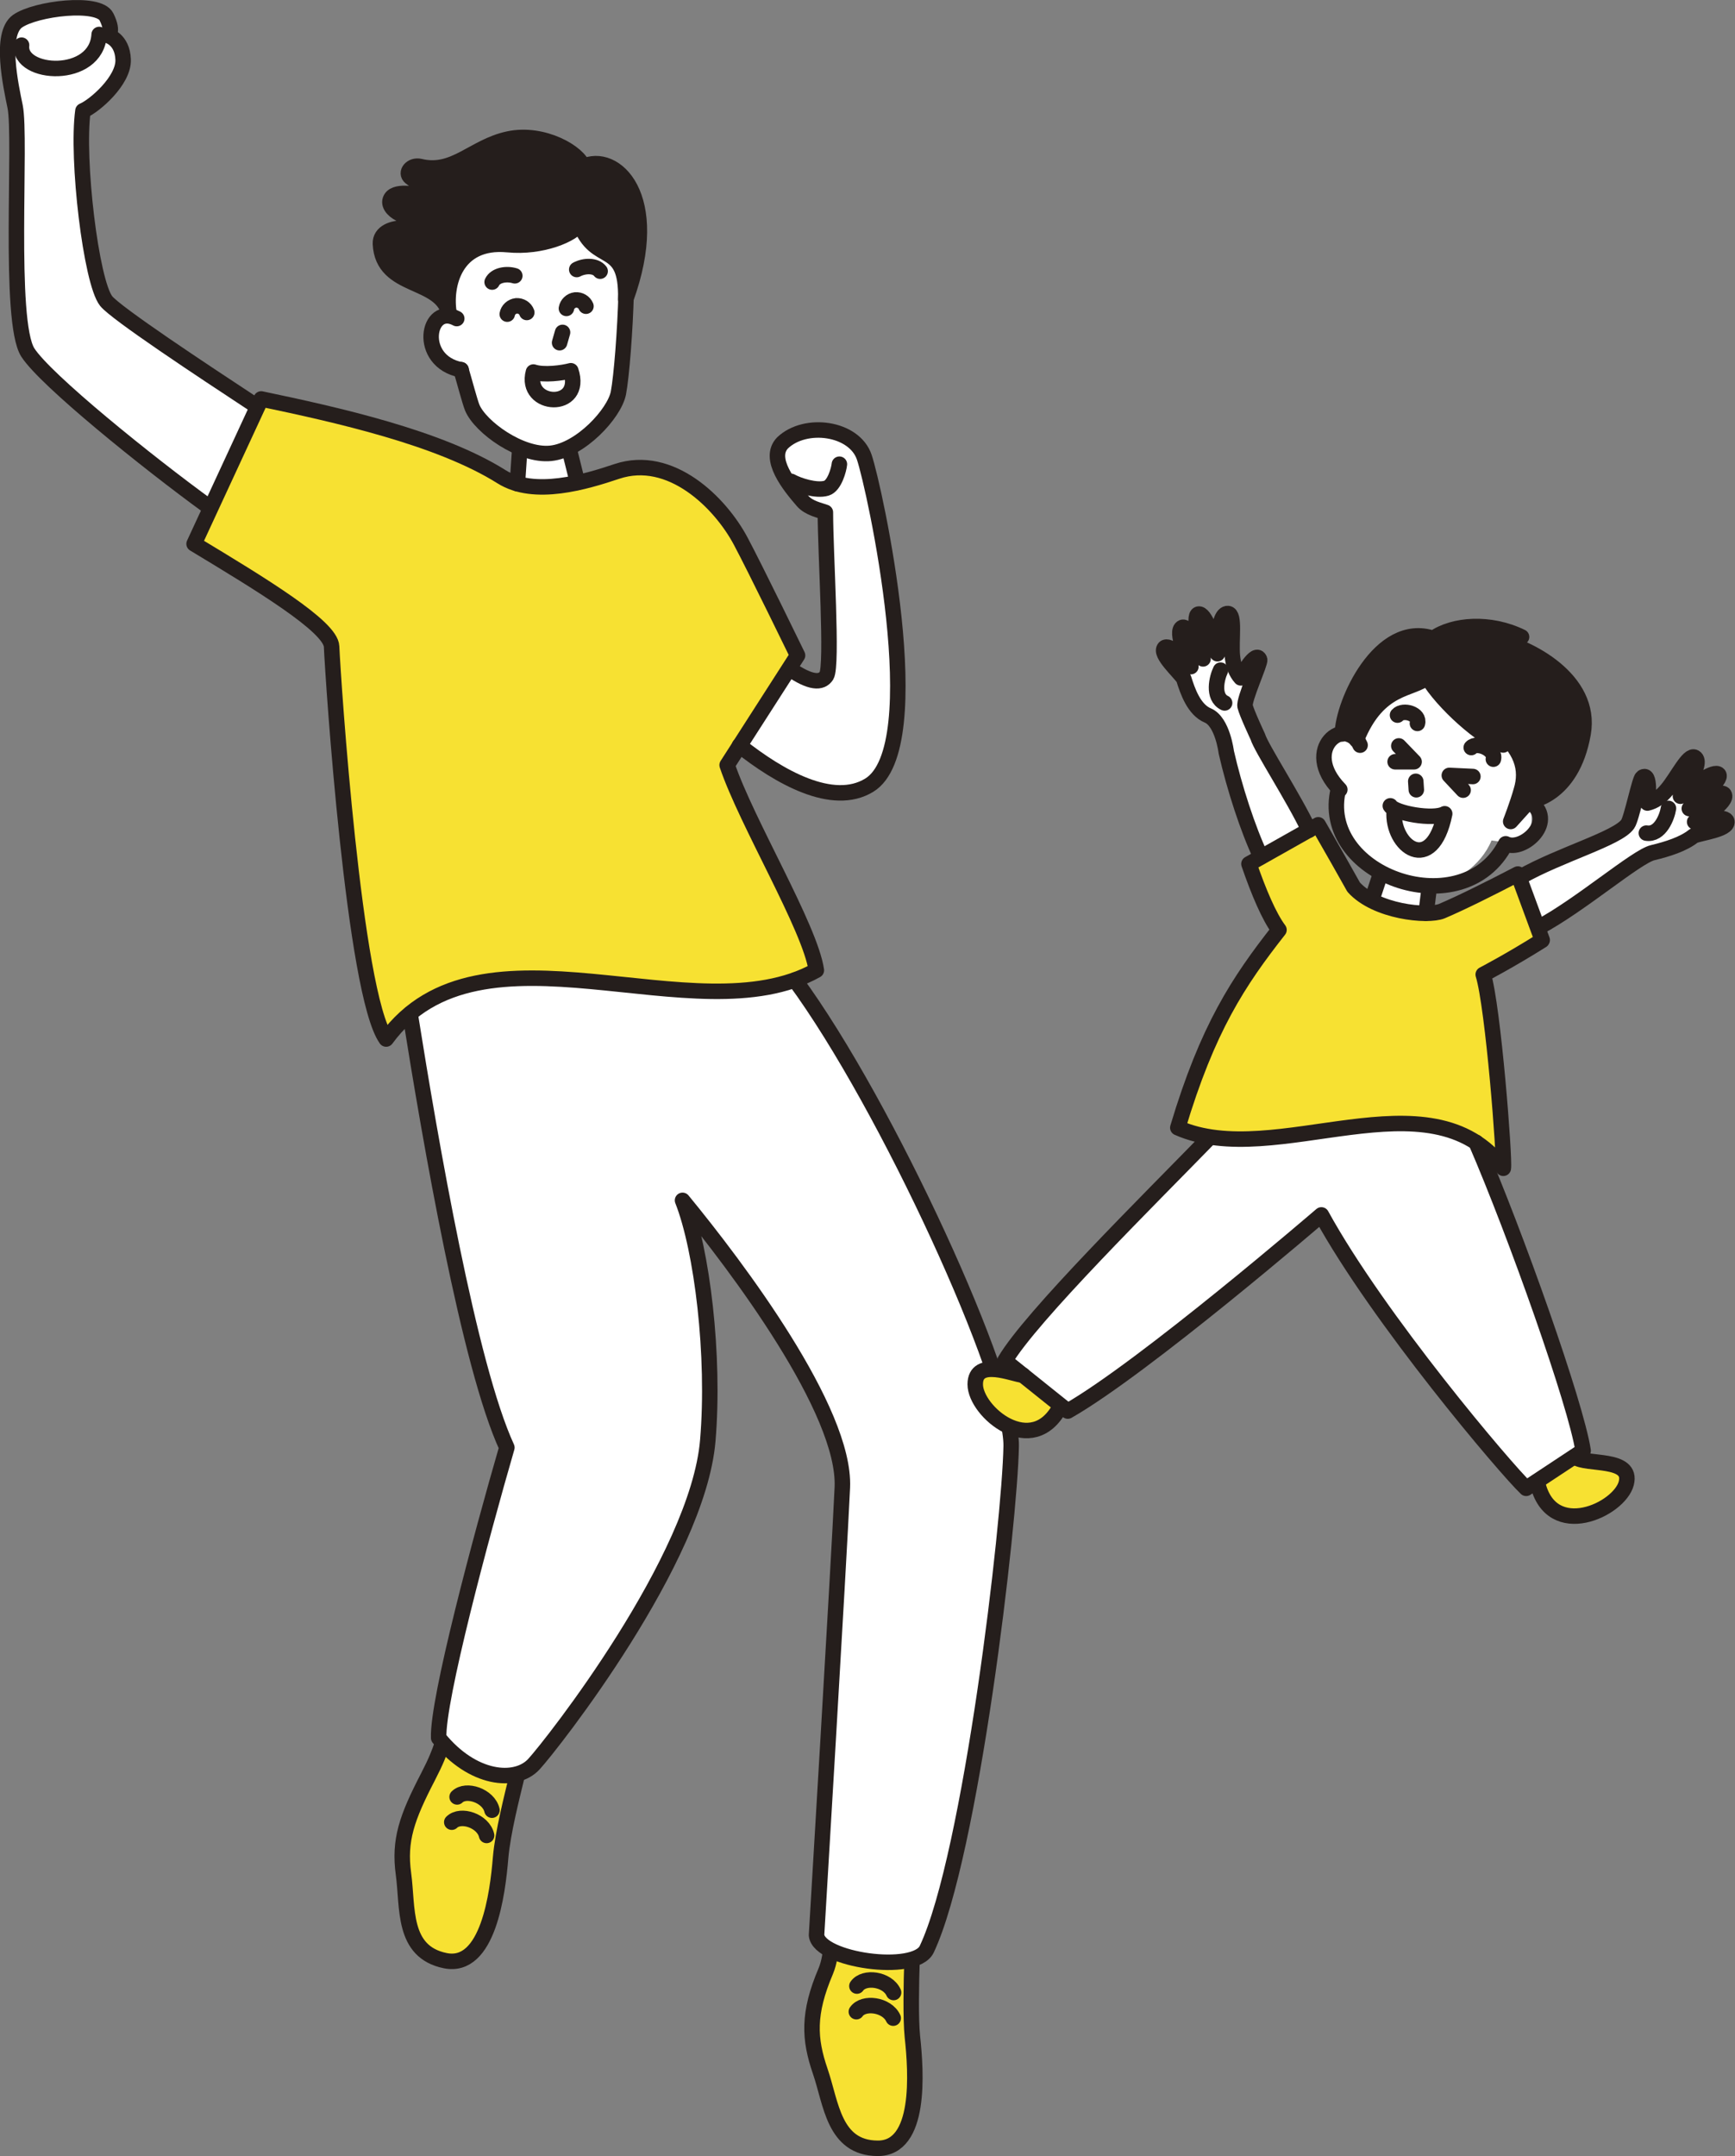 <?xml version="1.0" encoding="UTF-8"?>
<svg id="_レイヤー_2" data-name="レイヤー 2" xmlns="http://www.w3.org/2000/svg" viewBox="0 0 94.13 116.95">
  <rect x="0" y="0" width="94.13" height="116.95" fill="#808080" stroke="none"/>
  <defs>
    <style>
      .cls-1 {
        fill: none;
        stroke: #251e1c;
        stroke-linecap: round;
        stroke-linejoin: round;
        stroke-width: .84px;
      }

      .cls-2 {
        fill: #f7e132;
      }

      .cls-2, .cls-3, .cls-4 {
        stroke-width: 0px;
      }

      .cls-3 {
        fill: #251e1c;
      }

      .cls-4 {
        fill: #fff;
      }
    </style>
  </defs>
  <g id="_レイヤー_1-2" data-name="レイヤー 1">
    <g>
      <g>
        <path class="cls-4" d="M11.34,27.5c-3.34-2.43-8.87-6.89-9.82-8.37-1.09-1.69-.34-11.64-.69-13.34C.6,4.66-.02,1.85.95,1.15,1.93.46,5.36.04,5.79.91c.43.88.05,1,.05,1,0,0,.81.19.85,1.31.04,1.12-1.55,2.52-2.18,2.78-.36,2.61.44,9.3,1.26,10.32.54.67,5.15,3.72,8.07,5.64-.24,1.26-2.49,5.53-2.49,5.53Z"/>
        <path class="cls-4" d="M28.2,24.32l-.13,1.92c.62.22,2.08.86,3.26-.08l-.46-1.84c1-.51,2.49-1.1,2.81-3.88.32-2.79.73-4.95.32-6.02-.84-2.01-1.49-2.27-2.98-2.21-1.49.06-5.9.78-6.48,1.36-.59.58-.46,2.27-.26,3.11-1.23,1.3-.63,2.99.73,3.38.19,1.04,1.2,3.93,3.18,4.26Z"/>
        <path class="cls-4" d="M43.14,53.17c5.01,6.8,11.79,21.71,11.73,25.28-.07,4.14-2.18,22.2-4.58,27.29-.64,1.35-5.85.58-5.98-.76,0,0,1.21-20.13,1.4-24.29.19-4.16-5.7-11.97-8.67-15.57,1.07,2.68,1.76,8.43,1.37,13.03-.55,6.42-8.46,16.5-9.44,17.56-.98,1.06-3.33.84-5.16-1.43-.08-2.04,2.31-10.96,3.7-15.75-2.06-4.44-4.16-16.62-5.25-23.53-1.07-4.67,17.12-5.38,20.89-1.82Z"/>
        <path class="cls-4" d="M40.13,40.45c2.12,1.69,5.05,3.37,7.04,2.15,3.37-2.06.27-16.18-.27-17.79-.55-1.6-3.2-1.96-4.43-.78-.84.85.37,2.33,1.09,3.16.34.39.94.5,1.23.61,0,2.23.4,8.31.06,8.86-.26.41-.86.4-1.98-.36-1.02.35-4.32,2.07-2.74,4.16Z"/>
        <path class="cls-2" d="M49.48,106.33c-.04,1.2-.08,3.17.02,4.14.21,1.94.49,6.08-1.89,6.06-2.38-.02-2.51-2.44-3.11-4.18-.6-1.75-.68-3.13.3-5.43.21-.5.26-1.09.26-1.09,0,0,2.31,1,4.42.51"/>
        <path class="cls-2" d="M23.99,94.61c-.17.49-.32.9-.77,1.77-1.15,2.22-1.58,3.44-1.33,5.27.25,1.83-.08,4.22,2.26,4.7,2.33.48,2.85-3.64,3.01-5.59.12-1.38.62-3.31.91-4.52-.82.38-3.67-.69-4.08-1.64"/>
        <path class="cls-3" d="M27.55,13.27c1.82.18,3.57-.54,3.91-1.15.85,2.33,2.56.86,2.49,4.11,2.04-5.63-.61-8.03-2.32-7.19-.2-.74-2.15-1.91-4.05-1.5-1.91.41-2.94,1.94-4.79,1.49-.47-.11-.83.34-.52.59.31.26.72.36.95.52.23.16.18.61-.16.52-.46-.12-1.71-.39-1.89.19-.1.32.25.66.7.83.42.16.46.69,0,.69-.52,0-1.26.2-1.23.86.12,2.49,3.29,1.83,3.73,3.8-.28-1.57.34-4.03,3.17-3.76"/>
        <path class="cls-2" d="M39.45,41.5c1.05,3.11,4.5,8.81,4.84,11.13-6.56,3.66-18.2-3.29-23.34,3.73-1.74-2.45-2.88-19.45-2.96-21.29-.04-1.09-3.85-3.39-7.46-5.57l3.64-7.86c4.05.85,9.66,2.09,13.04,4.22,1.78,1.12,4.56.28,6.26-.29,2.91-.97,5.6,1.68,6.72,3.79.79,1.48,3.08,6.19,3.08,6.19l-3.82,5.95Z"/>
        <path class="cls-1" d="M49.48,106.33c-.04,1.2-.08,3.17.02,4.14.21,1.94.49,6.08-1.89,6.06-2.38-.02-2.51-2.44-3.11-4.18-.6-1.75-.68-3.13.3-5.43.21-.5.26-1.09.26-1.09"/>
        <path class="cls-1" d="M46.49,107.73c.39-.56,1.66-.39,1.99.35"/>
        <path class="cls-1" d="M46.46,109.12c.39-.56,1.66-.39,2,.35"/>
        <path class="cls-1" d="M23.99,94.61c-.17.49-.32.9-.77,1.77-1.15,2.22-1.58,3.44-1.33,5.27.25,1.83-.08,4.22,2.26,4.7,2.33.48,2.85-3.64,3.01-5.59.12-1.38.62-3.31.91-4.52"/>
        <path class="cls-1" d="M22.25,54.99c1.1,6.91,3.2,19.09,5.25,23.53-1.39,4.79-3.78,13.7-3.7,15.75,1.83,2.27,4.17,2.49,5.16,1.43.98-1.06,8.9-11.14,9.44-17.56.39-4.6-.31-10.35-1.37-13.03,2.96,3.6,8.85,11.41,8.67,15.57-.19,4.16-1.4,24.29-1.4,24.29.13,1.35,5.34,2.11,5.98.76,2.4-5.09,4.51-23.15,4.58-27.29.06-3.57-6.72-18.47-11.73-25.28"/>
        <line class="cls-1" x1="28.07" y1="26.24" x2="28.2" y2="24.32"/>
        <line class="cls-1" x1="30.87" y1="24.32" x2="31.33" y2="26.17"/>
        <path class="cls-1" d="M33.97,15.9c-.05,1.99-.25,4.54-.42,5.42-.22,1.12-2.07,3.11-3.68,3.27-1.61.16-3.81-1.42-4.25-2.48-.13-.32-.43-1.46-.61-2.06"/>
        <path class="cls-1" d="M25.02,20.06c-2.42-.46-1.84-3.65-.24-2.78"/>
        <path class="cls-1" d="M27.55,13.27c1.82.18,3.57-.54,3.91-1.15.85,2.33,2.56.86,2.49,4.11,2.04-5.63-.61-8.03-2.32-7.19-.2-.74-2.15-1.91-4.05-1.5-1.91.41-2.94,1.94-4.79,1.49-.47-.11-.83.34-.52.59.31.26.72.36.95.52.23.16.18.61-.16.52-.46-.12-1.71-.39-1.89.19-.1.32.25.66.7.83.42.16.46.69,0,.69-.52,0-1.26.2-1.23.86.12,2.49,3.29,1.83,3.73,3.8-.28-1.57.34-4.03,3.17-3.76Z"/>
        <line class="cls-1" x1="30.52" y1="18.03" x2="30.36" y2="18.59"/>
        <path class="cls-1" d="M27.93,14.96c-.45-.14-1.05-.04-1.23.34"/>
        <path class="cls-1" d="M31.29,14.62c.41-.22,1.02-.24,1.27.09"/>
        <path class="cls-1" d="M24.23,13.21c.93-2.9,4.26-.68,5.21-1.93"/>
        <path class="cls-1" d="M32.03,11.74c.52-.1,1.63.71,1.57,1.59"/>
        <path class="cls-1" d="M27.52,17.04c.04-.23.24-.42.49-.45.25-.02.49.13.57.36"/>
        <path class="cls-1" d="M31.79,16.61c-.09-.22-.32-.36-.57-.34-.25.03-.45.22-.49.46"/>
        <path class="cls-1" d="M30.97,20.11c-.45.12-1.47.26-2.03.07-.52,1.93,2.75,2.08,2.03-.07Z"/>
        <path class="cls-1" d="M1.17,2.45c-.19,1.65,4.07,1.91,4.21-.58"/>
        <path class="cls-1" d="M24.8,97.47c.49-.48,1.71-.06,1.89.72"/>
        <path class="cls-1" d="M24.51,98.84c.49-.48,1.71-.07,1.89.72"/>
        <path class="cls-1" d="M42.92,26.11c.38.22,1.37.54,1.92.37.43-.13.67-1,.7-1.3"/>
        <path class="cls-1" d="M13.83,21.97c-2.92-1.92-7.53-4.97-8.07-5.64-.82-1.03-1.62-7.72-1.26-10.32.63-.26,2.23-1.65,2.18-2.78-.04-1.12-.85-1.31-.85-1.31,0,0,.38-.12-.05-1C5.36.04,1.93.46.95,1.15c-.98.7-.36,3.51-.13,4.63.35,1.71-.39,11.65.69,13.34.95,1.48,6.47,5.94,9.82,8.37"/>
        <path class="cls-1" d="M42.86,36.29c1.12.77,1.71.78,1.98.36.34-.55-.06-6.63-.06-8.86-.29-.11-.89-.22-1.23-.61-.72-.83-1.92-2.31-1.09-3.16,1.24-1.18,3.89-.82,4.43.78.55,1.61,3.64,15.73.27,17.79-1.99,1.22-4.91-.46-7.04-2.15"/>
        <path class="cls-1" d="M39.45,41.5c1.05,3.11,4.5,8.81,4.84,11.13-6.56,3.66-18.2-3.29-23.34,3.73-1.74-2.45-2.88-19.45-2.96-21.29-.04-1.09-3.85-3.39-7.46-5.57l3.64-7.86c4.05.85,9.66,2.09,13.04,4.22,1.78,1.12,4.56.28,6.26-.29,2.91-.97,5.6,1.68,6.72,3.79.79,1.48,3.08,6.19,3.08,6.19l-3.82,5.95Z"/>
      </g>
      <g>
        <path class="cls-4" d="M74.91,47.36l-.48,1.45c.62.67,2.94.72,2.94.72l.18-1.45c1.32-.09,2.81-1.12,3.37-2.49.97.13,2.68.43,2.03-2.13-.13-1.27-.31-3.21-1.07-3.59-.76-.39-3.67-2.57-4.45-3.14-1.75.73-3.81,2.14-3.87,3.14-1.95-.75-1.72,2.29-.88,2.96-.73,1.12.37,3.86,2.22,4.52Z"/>
        <path class="cls-4" d="M71.02,45.03c-.86-1.8-2.6-4.46-2.78-5.07,0,0-.61-1.3-.69-1.65-.08-.36.86-2.36.79-2.53-.2-.53-.96.84-1.02.99-.26-.29-.41-.67-.46-1.2-.08-.85.16-2.26-.24-2.29-.59-.05-.57,2.18-.57,2.18-.24-.98-.7-2.23-1.03-2.15-.36.09.18,1.87.25,2.43-.31-.58-.83-1.83-1.12-1.71-.45.19.31,1.86.46,2.13-.49-.55-1.22-1.24-1.43-1.02-.31.32.82,1.33,1.04,1.67.21.68.56,1.69,1.31,2,.8.34,1,1.99,1,1.99.43,1.94,1.17,4.18,1.88,5.68,1.11.03,2.28-.35,2.61-1.44Z"/>
        <path class="cls-4" d="M83.48,50.32c2.24-1.18,5.33-3.86,6.21-4.06.79-.19,1.66-.46,2.22-.91.37-.16,1.87-.34,1.8-.78-.05-.3-1.04-.15-1.75.02.28-.14,1.85-1.08,1.6-1.49-.16-.27-1.3.48-1.89.77.38-.42,1.83-1.57,1.59-1.85-.22-.25-1.31.51-2.07,1.18,0,0,1.29-1.81.78-2.11-.35-.2-.95,1.1-1.51,1.75-.34.41-.68.64-1.06.73.04-.16.19-1.72-.28-1.39-.14.1-.58,2.23-.79,2.53-.54.77-3.68,1.65-5.82,2.87.35,1.08.98,2.75.98,2.75Z"/>
        <path class="cls-4" d="M80.09,61.95c2.15,4.97,5.42,14.19,5.81,16.73l-3.09,2.04c-1.07-1.02-8-9.18-11.11-14.83,0,0-9.61,8.27-13.76,10.64l-3.41-2.73c1.4-2.39,7.86-8.77,11.09-12.09,2.17-1.26,11.3-4.36,14.47.23Z"/>
        <path class="cls-2" d="M85.46,79.04c.58.46,3.14,0,2.77,1.42-.37,1.43-4.06,3.16-4.81,0l2.04-1.42Z"/>
        <path class="cls-2" d="M57.52,76.3c-1.51,2.88-4.61.27-4.61-1.21,0-1.47,2.12-.51,2.59-.5l2.02,1.72Z"/>
        <path class="cls-3" d="M85.89,39.79c-.61,3.47-2.94,3.67-2.94,3.67l-.99,1.1s.37-.95.57-1.67c.36-1.16.04-2.28-1.4-3.41,0,0,.26.62.42.93-1.08-.33-3.29-2.28-4.11-3.68-.83.74-2.64.39-3.85,3.4-.18-.26-.62-.39-.76-.32,0-1.62,2.02-6.17,4.93-5.18,1.08-.77,3.07-.92,4.79-.08-.66-.09-1.34.18-1.34.18,1.65.34,5.2,2.09,4.68,5.06"/>
        <path class="cls-2" d="M83.66,51.01c-1.73,1.09-3.19,1.85-3.19,1.85.54,1.74,1.18,10,1.09,10.51-3.99-5.34-12.36.15-17.66-2.2,1.62-5.41,3.29-7.93,5.49-10.73-.54-.72-1.11-2.07-1.63-3.58l3.76-2.12c.77,1.34,1.48,2.59,1.92,3.38,1.2,1.34,4.01,1.62,4.79,1.3,1.08-.46,2.6-1.22,4.12-2.01l1.32,3.58Z"/>
        <path class="cls-1" d="M57.52,76.3c-1.51,2.88-4.61.27-4.61-1.21,0-1.47,2.12-.51,2.59-.5"/>
        <path class="cls-1" d="M83.42,80.46c.74,3.16,4.44,1.43,4.81,0,.37-1.43-2.19-.96-2.77-1.42"/>
        <path class="cls-1" d="M66.22,36.35c-.2.41-.46,1.46.22,1.78"/>
        <path class="cls-1" d="M90.52,43.85c-.07.45-.45,1.46-1.2,1.34"/>
        <path class="cls-1" d="M65.61,61.72c-3.23,3.32-9.69,9.7-11.09,12.09l3.41,2.73c4.15-2.37,13.76-10.64,13.76-10.64,3.1,5.65,10.04,13.82,11.11,14.83l3.09-2.04c-.39-2.54-3.66-11.76-5.81-16.73"/>
        <line class="cls-1" x1="77.37" y1="49.53" x2="77.55" y2="48.08"/>
        <line class="cls-1" x1="74.91" y1="47.36" x2="74.43" y2="48.81"/>
        <path class="cls-1" d="M82.95,43.46c1.61,1.03-.33,2.79-1.26,2.31-2.27,4.44-10,1.8-9.12-2.77"/>
        <path class="cls-1" d="M75.82,38.79c.3-.34,1.23-.07,1.08.45"/>
        <line class="cls-1" x1="76.81" y1="42.38" x2="76.84" y2="42.84"/>
        <path class="cls-1" d="M75.43,43.71c.24.4,2.34.78,2.95.43-.69,3.39-2.89,1.77-2.74-.16"/>
        <path class="cls-1" d="M81.02,41.18c.15-.53-.9-.97-1.2-.63"/>
        <path class="cls-1" d="M73.79,40.42c-.72-1.65-3.28.17-1.1,2.41"/>
        <polyline class="cls-1" points="79.91 42.12 78.63 42.06 79.38 42.86"/>
        <polyline class="cls-1" points="75.89 40.46 76.72 41.32 75.69 41.32"/>
        <path class="cls-1" d="M85.89,39.79c-.61,3.47-2.94,3.67-2.94,3.67l-.99,1.1s.37-.95.57-1.67c.36-1.16.04-2.28-1.4-3.41,0,0,.26.62.42.93-1.08-.33-3.29-2.28-4.11-3.68-.83.74-2.64.39-3.85,3.4-.18-.26-.62-.39-.76-.32,0-1.62,2.02-6.17,4.93-5.18,1.08-.77,3.07-.92,4.79-.08-.66-.09-1.34.18-1.34.18,1.65.34,5.2,2.09,4.68,5.06Z"/>
        <path class="cls-1" d="M79.23,36.18c.59,2.6,4.53,2.82,4.79,4.5"/>
        <path class="cls-1" d="M68.41,46.48c-.71-1.5-1.44-3.75-1.88-5.68,0,0-.2-1.65-1-1.99-.75-.31-1.1-1.32-1.31-2-.21-.34-1.34-1.34-1.04-1.67.21-.22.95.47,1.43,1.02-.15-.27-.91-1.94-.46-2.13.28-.12.8,1.13,1.12,1.71-.07-.56-.61-2.34-.25-2.43.33-.08.79,1.17,1.03,2.15,0,0-.03-2.22.57-2.18.4.03.16,1.44.24,2.29.05.53.2.91.46,1.2.06-.15.82-1.52,1.02-.99.06.16-.87,2.17-.79,2.53.08.35.69,1.65.69,1.65.18.61,1.93,3.28,2.78,5.07"/>
        <path class="cls-1" d="M82.49,47.57c2.14-1.22,5.29-2.09,5.82-2.87.21-.29.64-2.43.79-2.53.47-.33.31,1.24.28,1.39.38-.09.72-.32,1.06-.73.55-.65,1.16-1.95,1.51-1.75.51.3-.78,2.11-.78,2.11.75-.67,1.85-1.43,2.07-1.18.24.27-1.21,1.43-1.59,1.85.58-.29,1.73-1.03,1.89-.77.25.41-1.32,1.35-1.6,1.49.71-.17,1.7-.33,1.75-.02.07.44-1.43.62-1.8.78-.56.45-1.43.72-2.22.91-.88.2-3.97,2.88-6.21,4.06"/>
        <path class="cls-1" d="M83.66,51.01c-1.73,1.09-3.19,1.85-3.19,1.85.54,1.74,1.18,10,1.09,10.51-3.99-5.34-12.36.15-17.66-2.2,1.62-5.41,3.29-7.93,5.49-10.73-.54-.72-1.11-2.07-1.63-3.58l3.76-2.12c.77,1.34,1.48,2.59,1.92,3.38,1.2,1.34,4.01,1.62,4.79,1.3,1.08-.46,2.6-1.22,4.12-2.01l1.32,3.58Z"/>
      </g>
    </g>
  </g>
</svg>